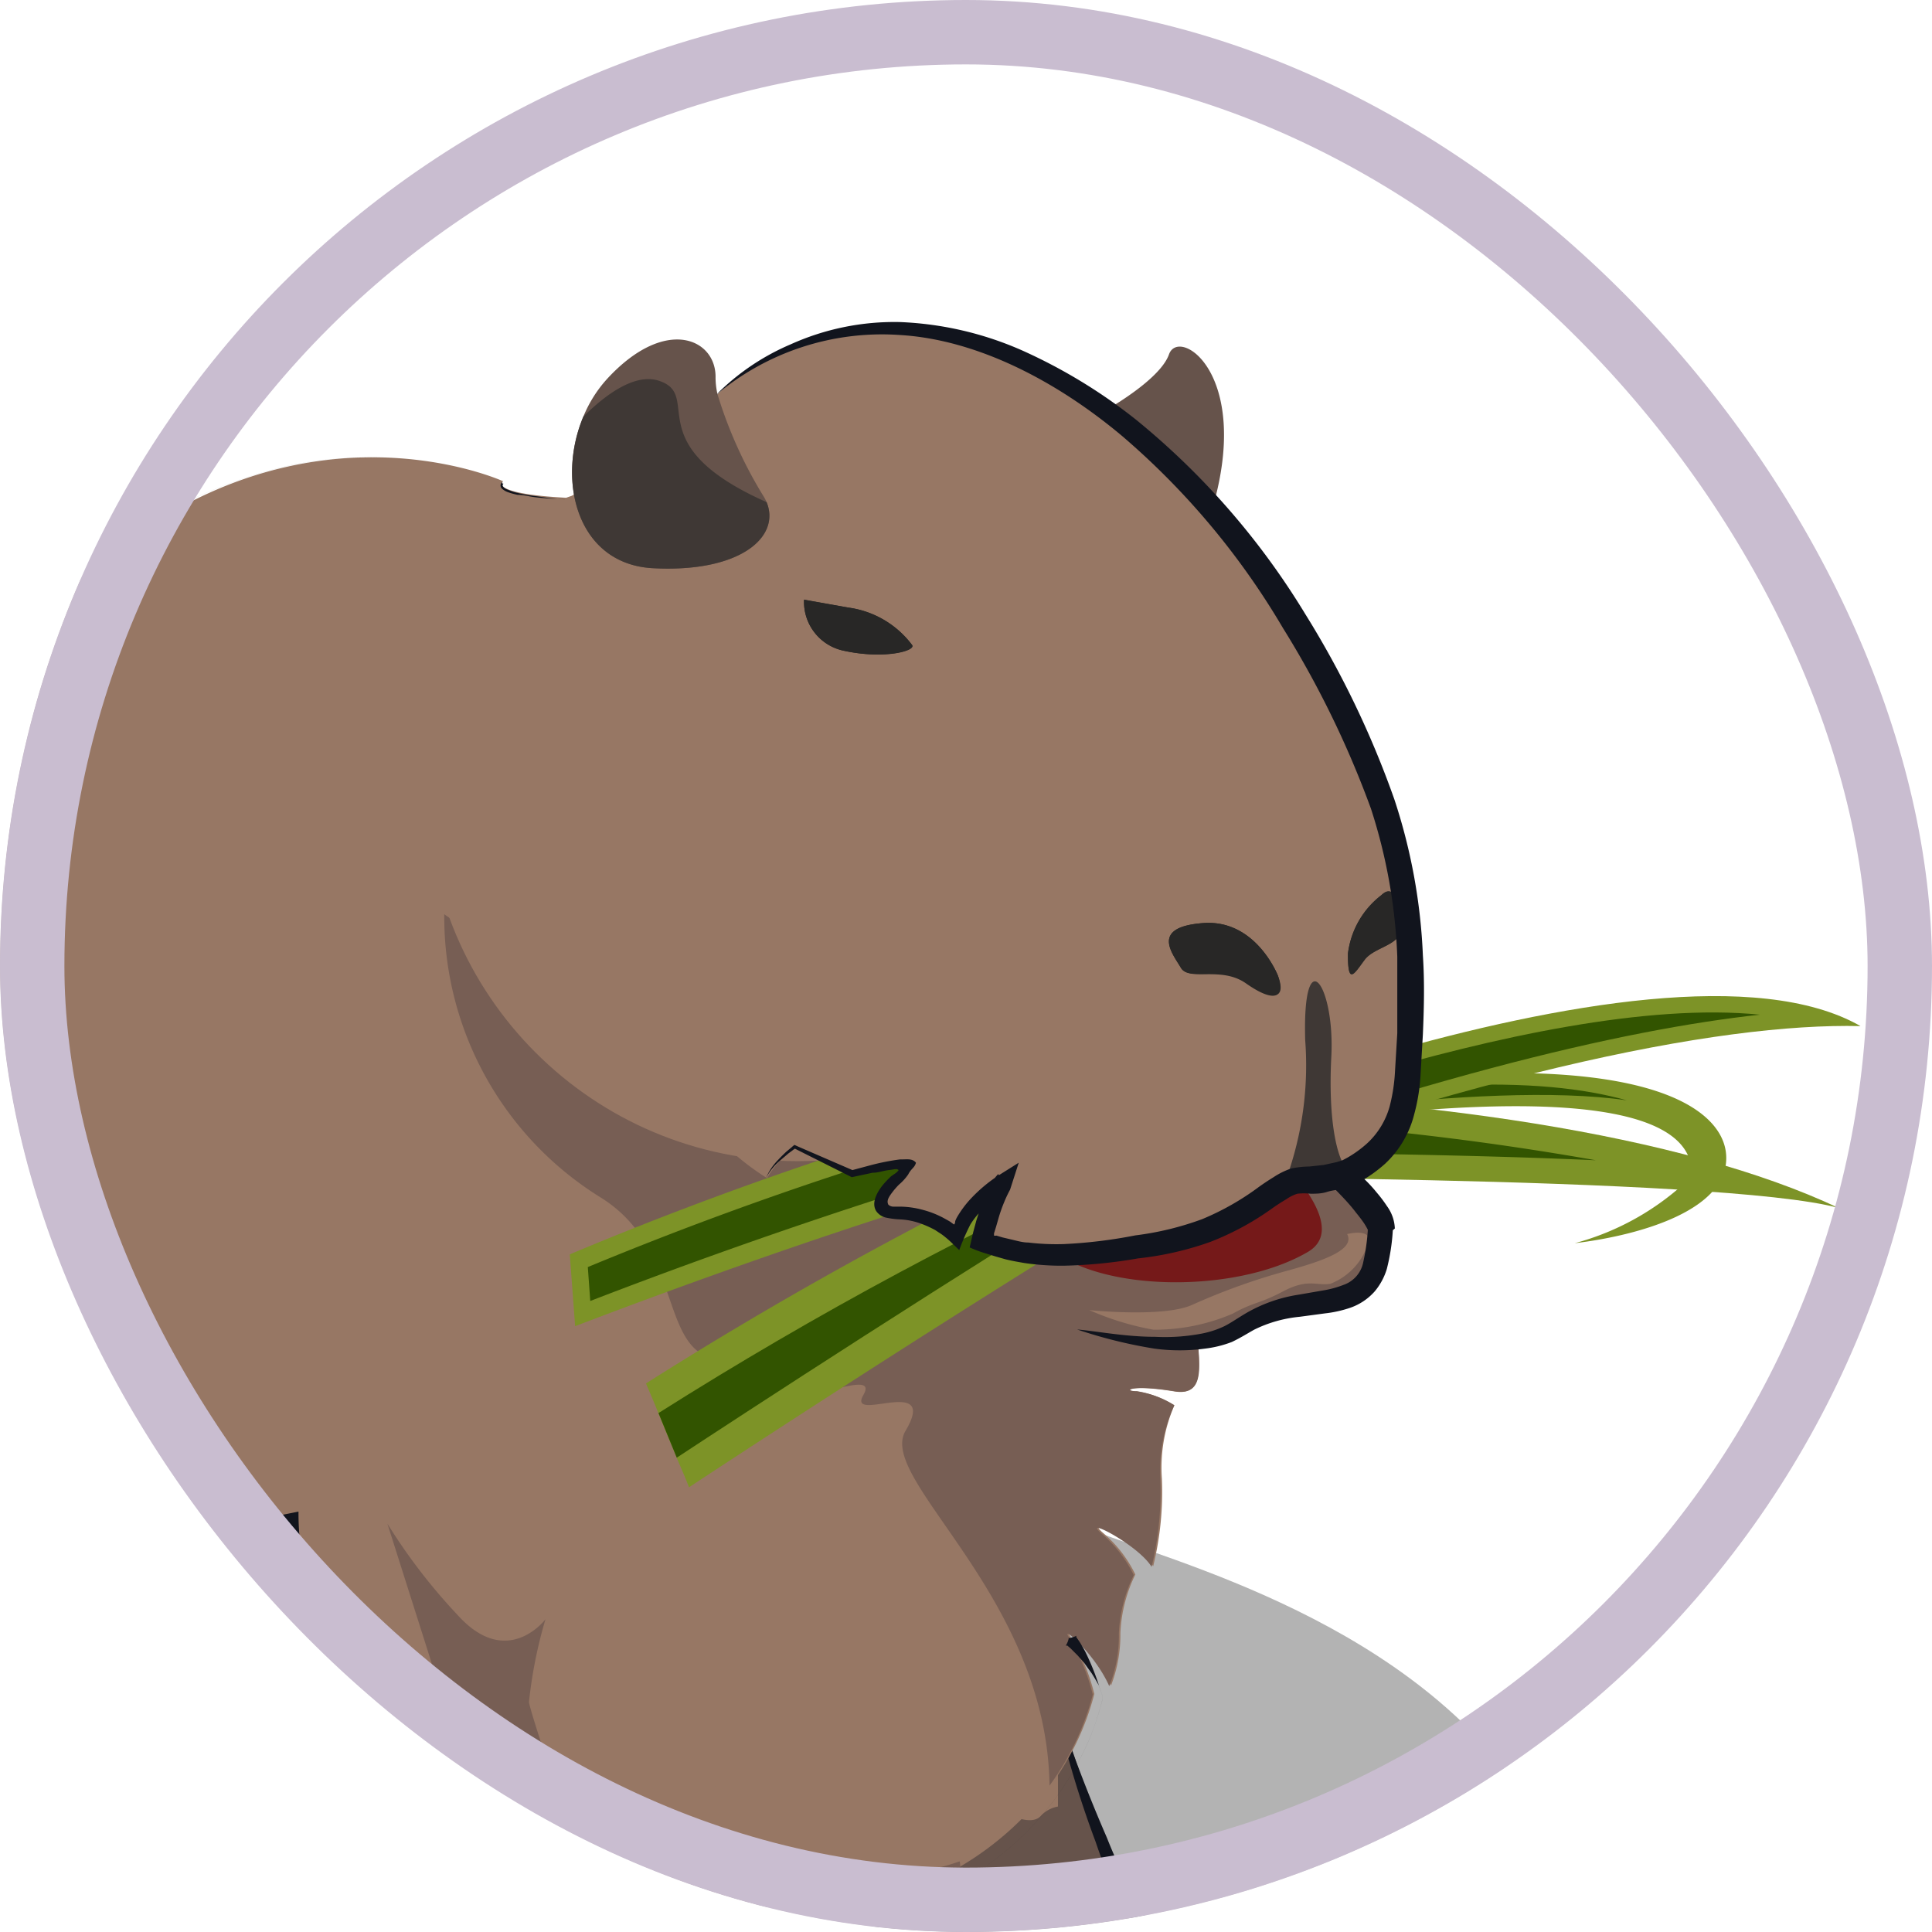 <svg xmlns="http://www.w3.org/2000/svg" width="60" height="60" fill="none"><g clip-path="url(#a)"><mask id="b" width="60" height="60" x="0" y="0" maskUnits="userSpaceOnUse" style="mask-type:alpha"><circle cx="30" cy="30" r="30" fill="#D9D9D9"/></mask><g mask="url(#b)"><path fill="#000" d="M-5.92 60.95c.512.554 9.879 9.692 14.199 9.692s8.308-4.216 9.561-2.983c1.253 1.232 2.264 3.087 4.223 3.496 1.96.408 4.936.616 5.961 0 1.025-.616 1.018-3.406 1.648-3.704.63-.298 1.031 0 2.672-.305 1.64-.304 6.28.409 6.584-1.031.305-1.44-.443-2.396 3.122-3.635 2.077-.727 7.131-3.365 6.134-5.31-3.15-6.175-10.544-8.308-13.936-9.52-3.392-1.211-16.92 8.696-21.24 8.696-4.32 0-13.985-1.336-15.425-.311-1.44 1.024-4.84 3.482-3.503 4.915Z" opacity=".3"/><path fill="#66534B" d="M36.907 63.248c-1.205-.332.526.693 1.467 2.154.942 1.46.693 3.039-1.073 1.384-1.765-1.654-3.108-2.651-3.856-2.77-.748-.117-.284.887-.616 2.563-.333 1.675-1.253 1.038-1.759-1.35-.505-2.389-1.384-3.414-2.277-1.974-.893 1.44-1.814 2.818-1.558.132a22.05 22.05 0 0 0-.485-7.041c.824-.443 5.795-3.718 6.017-3.822a37.99 37.99 0 0 0 2.582 6.924c1.385 2.471 3.51 2.222 4.673 3.461 1.163 1.24-1.91.672-3.115.34Z"/><path fill="#11141D" d="M33.431 64.466c.246.062.48.162.693.298.254.149.5.313.733.492.485.353.956.754 1.385 1.156l.692.623c.245.238.514.45.803.63.178.113.375.19.582.228a.797.797 0 0 0 .796-.29.984.984 0 0 0 .173-.395 1.384 1.384 0 0 0 0-.325 2.768 2.768 0 0 0-.083-.561 5.103 5.103 0 0 0-1.225-2.043l-.222-.235-.159-.166.284.055c.25.049.498.097.755.132.26.04.524.065.789.076.18 0 .858 0 1.066-.346a.623.623 0 0 0 0-.602 1.675 1.675 0 0 0-.367-.478 3.11 3.11 0 0 0-.692-.526 14.42 14.42 0 0 0-1.468-.693 4.847 4.847 0 0 1-2.292-1.814 17.052 17.052 0 0 1-1.301-2.617 46.915 46.915 0 0 1-1.69-4.5 31.46 31.46 0 0 0 1.344 4.639c.321.957.727 1.884 1.211 2.77.287.468.647.89 1.066 1.245.424.346.889.636 1.385.866.475.204.937.435 1.385.692.202.116.386.26.547.43.04.036.075.078.103.124v.055a3.401 3.401 0 0 1-1.003-.076 7.226 7.226 0 0 1-.693-.138l-.429-.097-.692-.18c-.506-.139-.658 0-.769.055a.429.429 0 0 0-.083.533c.22.323.481.616.776.873l.283.29.201.222a4.431 4.431 0 0 1 1.032 1.703c.027.119.045.239.055.36v.139a1.056 1.056 0 0 1-.27-.125c-.49-.35-.953-.736-1.385-1.156-.47-.416-.948-.824-1.467-1.205a7.62 7.62 0 0 0-.817-.547c-.313-.199-.66-.335-1.025-.401a.762.762 0 0 0-.817.339 1.66 1.66 0 0 0-.152.755c0 .387 0 .754-.042 1.142a3.98 3.98 0 0 1-.228 1.121l-.049.104-.048-.041a1.54 1.54 0 0 1-.152-.222 5.084 5.084 0 0 1-.485-1.267c-.11-.45-.229-.99-.401-1.488a3.788 3.788 0 0 0-.845-1.503c-.14-.129-.313-.22-.499-.263a.887.887 0 0 0-.602.09 1.87 1.87 0 0 0-.65.693l-.402.692c-.125.2-.305.464-.402.588a.616.616 0 0 1-.104.118s-.09.055-.117 0c-.028-.055-.056-.131-.063-.38 0-.485.056-.998.063-1.503.006-.505 0-.99 0-1.468a17.583 17.583 0 0 0-.755-4.77 21.4 21.4 0 0 1 .38 4.777c0 .471 0 .949-.062 1.44-.062.492-.11.976-.131 1.523 0 .25 0 .783.242 1.004.242.222.693-.048.942-.325.193-.216.366-.447.519-.692l.436-.693c.1-.18.242-.332.416-.443.124-.055.18-.041.332.09.293.358.504.777.616 1.225.19 1.003.488 1.983.886 2.922.074.126.157.247.25.36.135.158.313.273.512.332a.727.727 0 0 0 .602-.138c.08-.076.153-.157.222-.242.042-.064.079-.131.11-.201.176-.443.283-.91.319-1.385.048-.429.048-.851.055-1.198a1.77 1.77 0 0 1 0-.283l.097.02Z"/><path fill="#977764" d="m33.251 52.718-1.24-3.918a4.063 4.063 0 0 0-5.06-2.534 1.97 1.97 0 0 0-.353.139 4.057 4.057 0 0 0-2.326 4.846s1.045 2.769 1.253 3.288c.416.81.737 1.665.955 2.548 0 .18.035.38.056.595a2.686 2.686 0 0 0 1.8-1.232c.097-.235.159-.436.214-.588.16-.471.236-.596.873-.402.865.27 2.423 1.46 2.9.935a.949.949 0 0 1 .533-.291v-1.156c0-.942.042-1.6.042-1.6s-.187-.353.353-.63Z"/><path fill="#775E54" d="M28.523 55.868c-.056.153-.118.353-.215.589a2.684 2.684 0 0 1-1.8 1.232c0-.215-.035-.415-.055-.595a11.713 11.713 0 0 0-.956-2.548 605.602 605.602 0 0 1-1.253-3.289 4.057 4.057 0 0 1 2.326-4.846 11.985 11.985 0 0 0-.443 2.306c.049.27 1.205 3.71 2.396 7.151Z"/><path fill="#977764" d="m32.019 48.654-2.52-7.941a4.063 4.063 0 0 0-7.747 2.458l2.52 7.94a4.049 4.049 0 0 0 3.586 2.818 3.8 3.8 0 0 0 1.51-.18 4.058 4.058 0 0 0 2.65-5.095Z"/><path fill="#775E54" d="M27.858 53.93a4.05 4.05 0 0 1-3.586-2.818l-2.52-7.941a17.679 17.679 0 0 0 2.187 2.838c1.537 1.697 2.721.132 2.721.132-.25.839-.42 1.698-.512 2.569.02.221.782 2.547 1.71 5.22Z"/><path fill="#66534B" d="M10.855 68.566c.983 1.33 1.329 2.77-.741 1.184s-3.046-2.015-2.458-.492c.589 1.523-.25 1.773-1.523-.25-1.274-2.02-4.77-4.257-8.606-5.35-3.558-1.011-5.351-3.926-4.548-5.802 1.087-2.527 8.508 4.444 13.576 5.801a7.824 7.824 0 0 1 4.396 2.846c1.385 1.82.54 1.031-.74.54-1.281-.492-.312.173.644 1.523ZM23.316 62.093c.983 1.329 1.323 2.769-.74 1.183-2.064-1.585-3.047-2.014-2.458-.491.588 1.523-.25 1.765-1.523-.25-1.274-2.014-4.777-4.257-8.613-5.351-3.551-1.01-5.345-3.925-4.541-5.809 1.086-2.52 8.501 4.452 13.576 5.809a7.824 7.824 0 0 1 4.396 2.845c1.385 1.821.54 1.032-.74.54-1.281-.491-.367.194.643 1.523Z"/><path fill="#977764" d="M37.28 39.883c-1.176-1.17-3.752-3.649-6.66-6.674a11.492 11.492 0 0 0-13.036-17.751c-1.28-.063-2.202-.25-1.96-.513 0 0-9.083-4.154-16.56 7.18a41.54 41.54 0 0 0-5.372 11.554c-2.77 9-3.62 19.074-.374 24.647a8.82 8.82 0 0 0 2.112 2.492c.46.365.96.678 1.488.935 4.39 2.112 7.754 3.032 9.97 2.375 1.384-.422 2.354-1.482 2.81-3.296.084-.311.16-.595.236-.844a8.3 8.3 0 0 1 .491-1.288c.88-1.759 1.586-.52 1.586-.52 3.33 1.635 4.742 1.718 8.591 1.586a20.758 20.758 0 0 1 2.465-.47 16.139 16.139 0 0 1 2.77-.146 7.726 7.726 0 0 0 3.987-1.184 9.542 9.542 0 0 0 2.818-2.534 8.31 8.31 0 0 0 1.343-2.824 6.48 6.48 0 0 0-.692-1.703c-.43-.596.747.387 1.211 1.44a4.39 4.39 0 0 0 .291-1.62 4.554 4.554 0 0 1 .464-1.828 3.958 3.958 0 0 0-.983-1.274c-.693-.589 1.114.325 1.537 1.018.218-.89.31-1.806.27-2.721-.055-.78.078-1.56.388-2.278a3.053 3.053 0 0 0-1.164-.43c-.457 0-.228-.228 1.163 0 1.392.23.367-1.903.81-3.33Z"/><path fill="#775E54" d="M36.47 43.205c-1.384-.228-1.62 0-1.163 0 .414.065.81.213 1.163.437a4.845 4.845 0 0 0-.436 2.298 9.935 9.935 0 0 1-.27 2.72c-.422-.691-2.229-1.612-1.537-1.017.412.353.746.786.983 1.274a4.554 4.554 0 0 0-.463 1.828 4.153 4.153 0 0 1-.298 1.62c-.464-1.053-1.634-2.036-1.205-1.447.312.534.545 1.11.693 1.71a8.31 8.31 0 0 1-1.343 2.825c-.084-5.913-5.373-9.492-4.473-11.015 1.052-1.773-1.835-.201-1.308-1.115.526-.914-2.16.526-1.766-.457.395-.983-.332-.692-2.5-.644-2.166.049-1.204-3.378-3.904-5.04a10.253 10.253 0 0 1-4.846-8.792c1.045.879 23.22 11.513 23.449 11.5-.409 1.418.644 3.55-.776 3.315ZM29.824 57.98a7.72 7.72 0 0 1-3.98 1.184 16.17 16.17 0 0 0-2.77.145c-.83.108-1.653.265-2.465.471-.131-.941-.2-1.585-.2-1.585s-.07-1.925 2.769-.942c2.5.859 4.645 1.267 6.619.554.013 0 .02.063.027.173ZM10.64 56.976a15.123 15.123 0 0 1-.208 1.738c-.2.415-.364.845-.491 1.287-.077.25-.153.533-.236.845-.457 1.814-1.384 2.873-2.81 3.295-2.216.658-5.58-.263-9.97-2.374a8.174 8.174 0 0 1-1.489-.935l-.11-.145c.263.083 6.778 2.201 10.073-.263 3.295-2.465 2.728-11.818-4.736-16.02.257.062 2.77.692 3.012.332.242-.36 2.14.616 2.14.851-.073.34-.182.673-.326.99.062-.048.602-.477.865-.429.362.103.702.27 1.004.491a4.604 4.604 0 0 1-.332 1.129l1.82-.36c-.008.655.151 1.301.465 1.876.463.596-1.849.928-1.669.976.18.049 1.8-.38 1.849.416.086.703.232 1.398.436 2.077 0 0-.921-.18-.873.055.049.236 1.641 2.5 1.586 4.168Z"/><path fill="#11141D" d="m-6.232 58.375-.058-.2-.004-.008c-.201-.422-.443-.817-.616-1.253-.173-.436-.367-.859-.485-1.316a26.786 26.786 0 0 1-.852-9.623 55.767 55.767 0 0 1 2.299-12.143v-.007a40.488 40.488 0 0 1 3.302-8.19 39.298 39.298 0 0 1 2.278-3.76c.436-.581.817-1.197 1.28-1.73.465-.534.915-1.094 1.385-1.572a14.442 14.442 0 0 1 6.758-3.905 11.77 11.77 0 0 1 6.506.348.129.129 0 0 1 .01-.016c-2.092-.81-4.374-1-6.572-.546a14.58 14.58 0 0 0-7.02 3.849c-.526.485-.976 1.045-1.475 1.578-.498.534-.886 1.164-1.343 1.745a36.861 36.861 0 0 0-2.36 3.78 40.397 40.397 0 0 0-3.462 8.308v-.007a55.6 55.6 0 0 0-2.43 12.296 27 27 0 0 0 .858 9.935c.145.47.316.933.513 1.384.17.425.4.828.63 1.233v-.104l.062.214a9.165 9.165 0 0 0 2.208 2.61h-.034c.478.383.999.71 1.55.977.527.256 1.06.498 1.6.733a25.221 25.221 0 0 0 4.645 1.607c.819.195 1.658.293 2.5.29a5.144 5.144 0 0 0 2.52-.65 4.376 4.376 0 0 0 1.772-2.119c.193-.49.35-.995.47-1.51.125-.532.375-1.017.569-1.592l.048-.186v.055l-.049.131a2.16 2.16 0 0 1 .443-.636c.09-.07.139-.084.167-.077.027.007.117.035.242.208l.09.083.09.083.492.243.463.207c.312.139.63.27.963.395.684.27 1.394.471 2.118.602.766.134 1.542.201 2.32.201h1.197l1.274-.041a19.64 19.64 0 0 1 2.389-.471c.809-.12 1.626-.18 2.444-.18.441.025.884.007 1.322-.056a8.317 8.317 0 0 0 1.301-.318 9.606 9.606 0 0 0 2.382-1.198 9.277 9.277 0 0 0 3.385-4.098c.084-.208.16-.423.229-.637l.097-.319.055-.215c0-.09 0-.18-.048-.256a7.844 7.844 0 0 0-.058-.186 7.674 7.674 0 0 0-.226-.381l-.145-.201-.09-.125-.201-.228-.215-.215-.104-.09H33.1a.692.692 0 0 0 .09-.221c-.028-.035.028.007.104-.035a.43.43 0 0 0 .131-.048v.041l.097.139c.062.096.118.2.173.297a7.709 7.709 0 0 1 .492 1.253c.048.077.048.166.048.257l-.055.214-.097.319c-.07.214-.145.429-.229.637a9.277 9.277 0 0 1-3.385 4.098 9.606 9.606 0 0 1-2.382 1.198c-.424.14-.86.247-1.301.318-.438.063-.881.081-1.323.056-.817 0-1.634.06-2.443.18a19.64 19.64 0 0 0-2.389.47l-1.274.042h-1.198c-.777 0-1.553-.067-2.319-.2a11.217 11.217 0 0 1-2.118-.603c-.333-.125-.651-.256-.963-.395l-.463-.207-.492-.243-.09-.083-.09-.083c-.125-.173-.215-.2-.242-.208-.028-.007-.076.007-.167.077a2.16 2.16 0 0 0-.443.636c-.193.575-.443 1.06-.567 1.593-.12.514-.278 1.018-.471 1.51a4.376 4.376 0 0 1-1.772 2.118c-.77.429-1.639.653-2.52.65-.842.003-1.681-.095-2.5-.29a25.221 25.221 0 0 1-4.645-1.607 41.974 41.974 0 0 1-1.6-.733 8.136 8.136 0 0 1-1.55-.977h.034a9.165 9.165 0 0 1-2.208-2.61l-.062-.097v-.013c-.23-.405-.46-.807-.63-1.233a12.93 12.93 0 0 1-.513-1.384 27 27 0 0 1-.858-9.935 55.6 55.6 0 0 1 2.43-12.296v.007A40.397 40.397 0 0 1-3.2 25.406a36.861 36.861 0 0 1 2.361-3.78c.457-.581.845-1.211 1.343-1.745.499-.533.949-1.093 1.475-1.578a14.58 14.58 0 0 1 7.02-3.85 11.666 11.666 0 0 1 6.572.547.131.131 0 0 1 .026-.027v.038l.028.01h.014c-.09.077.048.16.145.194.098.041.2.073.304.097.185.044.373.076.561.097.244.034.46.068.666.086l.255.011c-.084 0-.169-.004-.255-.011a8.892 8.892 0 0 1-.673-.051c-.173-.014-.36-.076-.567-.076a2.241 2.241 0 0 1-.319-.09.55.55 0 0 1-.16-.097.132.132 0 0 1-.037-.162l.002-.003a11.77 11.77 0 0 0-6.506-.348 14.442 14.442 0 0 0-6.758 3.905c-.47.478-.92 1.038-1.384 1.572-.464.533-.845 1.149-1.281 1.73a39.298 39.298 0 0 0-2.278 3.76 40.488 40.488 0 0 0-3.302 8.19v.007a55.767 55.767 0 0 0-2.299 12.143 26.786 26.786 0 0 0 .852 9.623c.118.457.311.88.485 1.316.173.436.415.83.616 1.253l.004.008.058.11v.09Z"/><path fill="#66534B" d="M27.186 67.396c-1.204-.332.526.692 1.468 2.16.942 1.468.692 3.04-1.073 1.385s-3.108-2.652-3.863-2.77c-.755-.117-.277.88-.61 2.555-.332 1.675-1.253 1.045-1.758-1.343-.505-2.389-1.385-3.42-2.278-1.973-.893 1.447-1.813 2.81-1.557.124a22.27 22.27 0 0 0-.485-7.04c.824-.444 5.795-3.718 6.016-3.822a37.988 37.988 0 0 0 2.583 6.923c1.384 2.472 3.51 2.222 4.673 3.503 1.163 1.281-1.911.63-3.116.298Z"/><path fill="#11141D" d="M23.711 68.614c.244.064.478.164.692.298.255.148.5.312.734.491.485.36.956.755 1.385 1.163l.692.616c.245.239.514.45.803.63.174.12.373.198.582.229a.783.783 0 0 0 .796-.29.948.948 0 0 0 .173-.395 1.384 1.384 0 0 0 0-.326 2.767 2.767 0 0 0-.083-.56 5.101 5.101 0 0 0-1.226-2.043l-.221-.235-.16-.167.285.056c.249.055.498.097.754.131.261.044.525.07.79.076.18 0 .858 0 1.066-.346a.61.61 0 0 0 0-.595 1.724 1.724 0 0 0-.367-.485 3.346 3.346 0 0 0-.693-.526 16.148 16.148 0 0 0-1.467-.692 4.846 4.846 0 0 1-2.292-1.814 17.311 17.311 0 0 1-1.302-2.61 47.665 47.665 0 0 1-1.689-4.507c.328 1.578.777 3.129 1.343 4.638.322.957.728 1.884 1.212 2.77.287.467.647.885 1.066 1.239.422.348.887.639 1.385.865.473.207.935.438 1.384.693.203.118.387.265.547.436.04.033.076.073.104.118v.055A3.398 3.398 0 0 1 29 67.45c-.235 0-.47-.083-.692-.139l-.43-.097-.692-.18c-.505-.138-.657 0-.768.056a.436.436 0 0 0-.083.533c.22.322.481.615.775.872l.284.291.2.228c.472.48.825 1.064 1.032 1.704.028.118.046.238.056.36v.166a1.06 1.06 0 0 1-.27-.125c-.49-.35-.953-.736-1.385-1.156a20.9 20.9 0 0 0-1.468-1.205 8.822 8.822 0 0 0-.817-.547 2.854 2.854 0 0 0-1.024-.401.776.776 0 0 0-.817.346 1.62 1.62 0 0 0-.152.748c0 .387 0 .754-.042 1.142-.02.383-.098.76-.228 1.121l-.049.104-.048-.041a2.18 2.18 0 0 1-.153-.229 5.023 5.023 0 0 1-.484-1.26c-.111-.457-.229-.997-.402-1.495a3.786 3.786 0 0 0-.844-1.502c-.141-.13-.313-.22-.499-.264a.845.845 0 0 0-.602.098c-.275.168-.5.407-.651.692l-.401.692c-.124.203-.258.4-.402.589a.615.615 0 0 1-.104.117s-.09.056-.118 0c-.027-.055-.055-.131-.062-.38 0-.478.055-.998.062-1.503.007-.505 0-.99 0-1.468a17.635 17.635 0 0 0-.754-4.77 21.4 21.4 0 0 1 .38 4.777c0 .471 0 .949-.062 1.44-.062.492-.11.984-.131 1.523 0 .25 0 .783.242 1.004.242.222.692-.048.942-.325a5.42 5.42 0 0 0 .519-.692l.436-.693c.101-.178.244-.33.415-.443.125-.048.18-.041.333.09.291.36.502.777.616 1.226a14.34 14.34 0 0 0 .886 2.921c.074.126.157.247.25.36.135.158.313.273.512.333a.693.693 0 0 0 .602-.139c.079-.073.153-.152.221-.235.041-.067.078-.137.111-.208a4.7 4.7 0 0 0 .319-1.385c.041-.429.048-.844.055-1.197a1.77 1.77 0 0 1 0-.284l.097-.007Z"/><path fill="#977764" d="m23.53 56.865-1.238-3.918a4.064 4.064 0 0 0-5.061-2.541c-.121.038-.239.084-.353.139a4.064 4.064 0 0 0-2.326 4.846s1.045 2.769 1.253 3.295c.417.807.738 1.66.955 2.541 0 .187 0 .38.055.595a2.659 2.659 0 0 0 1.8-1.232c.097-.235.16-.43.215-.588.16-.464.236-.596.872-.402.866.277 2.423 1.46 2.901.935a.949.949 0 0 1 .533-.291v-1.156c0-.942.042-1.593.042-1.593s-.187-.353.353-.63Z"/><path fill="#775E54" d="M18.802 60.016c-.055.159-.117.353-.214.588a2.66 2.66 0 0 1-1.8 1.233c0-.215 0-.409-.056-.596a11.54 11.54 0 0 0-.955-2.54 875.043 875.043 0 0 1-1.253-3.296 4.064 4.064 0 0 1 2.326-4.846 11.984 11.984 0 0 0-.443 2.305c.048.27 1.204 3.71 2.395 7.152Z"/><path fill="#977764" d="m22.298 52.801-2.52-7.94a4.064 4.064 0 0 0-7.747 2.457l2.52 7.94a4.05 4.05 0 0 0 3.587 2.819 3.926 3.926 0 0 0 1.509-.173 4.065 4.065 0 0 0 2.651-5.103Z"/><path fill="#775E54" d="M18.138 58.077a4.05 4.05 0 0 1-3.587-2.818l-2.52-7.94a17.87 17.87 0 0 0 2.188 2.845c1.537 1.696 2.721.124 2.721.124a14.24 14.24 0 0 0-.512 2.569c.02.221.782 2.555 1.71 5.22Z"/><path fill="#11141D" d="M10.93 58.118c.113-.59.14-1.194.084-1.793a6.771 6.771 0 0 0-.547-1.71 13.92 13.92 0 0 0-.748-1.426l-.194-.34-.069-.13h-.083l-.16.04h-.082s.062.063.104.195c.041.131.034.124.048.131h.062c.12-.008.24-.008.36 0l.838.152-.138-.484a16.338 16.338 0 0 1-.402-1.606l-.055-.34v-.249a1.278 1.278 0 0 0-.035-.173.865.865 0 0 0-.45-.54 1.524 1.524 0 0 0-.526-.138 4.287 4.287 0 0 0-.907.041h-.305a.332.332 0 0 1 0 .118c-.006.077-.02.154-.041.228 0 0-.035 0 0 .042a.263.263 0 0 1 .055.09l.104.263h.132l.214-.062c.307-.077.608-.176.9-.298a2.28 2.28 0 0 0 .256-.132 1.01 1.01 0 0 0 .312-.276.616.616 0 0 0 0-.755l-.049-.076a.415.415 0 0 1-.041-.076c0-.063-.055-.118-.076-.18a2.362 2.362 0 0 1-.111-.395 2.92 2.92 0 0 1-.07-.43 8.432 8.432 0 0 1-.04-.865c-1.385.277-1.558.326-1.683.36l.041-.152s.215-.498 0-.74a1.052 1.052 0 0 0-.339-.243l-.256-.125a2.447 2.447 0 0 0-.554-.2.692.692 0 0 0-.388.041c-.093.04-.183.086-.27.139-.153.094-.3.2-.436.318l.374.284c.062-.16.118-.312.173-.471.069-.184.117-.374.146-.568 0-.228-.25-.415-.381-.491a4.383 4.383 0 0 0-.43-.236 5.711 5.711 0 0 0-.865-.332 1.728 1.728 0 0 0-.477-.07.38.38 0 0 0-.305.14h-.07a6.016 6.016 0 0 1-1.502-.077 29.434 29.434 0 0 1-1.308-.208c.38.118.81.236 1.28.347.517.143 1.05.21 1.586.2h.132a.353.353 0 0 0 .131-.11h.09c.128.01.254.038.374.083.271.098.533.22.782.367.131.07.258.145.381.228l.118.097s.055.062.034.104a2.236 2.236 0 0 1-.124.36l-.187.436-.353.83.734-.54c.12-.097.25-.183.387-.255.139-.077.263-.125.305-.097.14.047.277.105.408.173l.215.117.076.056c0 .09 0 0-.104.394-.103.395-.27.693-.408 1.025 1.094-.194 2.195-.408 2.008-.353a.513.513 0 0 0 0 .104c0 .16.034.325.062.492.032.168.073.334.125.498 0 .083.062.166.096.25l.063.124.034.062v.042l-.152.069c-.257.099-.52.18-.79.242l-.214.049h-.11c-.065.02-.128.045-.187.076H7.49a.47.47 0 0 0-.165.35c0 .063.014.125.04.183.042.066.102.12.173.152.09.042.077 0 .084 0h.533c.244-.023.49-.023.733 0 .081.01.16.031.236.063v.311l.055.374c.076.43.25 1.1.201.92h-.035a.893.893 0 0 0-.325.042.534.534 0 0 0-.34.305c-.03.097-.03.2 0 .298.012.04.025.08.042.117l.111.215.2.34c.256.436.487.887.693 1.35.228.474.39.977.485 1.495.043.523.015 1.049-.083 1.564l-.076.602-.319.838a8.02 8.02 0 0 0-.332 1.046 5.746 5.746 0 0 1-.845 2.077 3.295 3.295 0 0 1-1.918 1.294 6.845 6.845 0 0 1-2.582.097 22.948 22.948 0 0 1-5.005-1.42c-1.503-.615-2.901-1.093-3.704-1.84.074.124.173.233.29.318l.36.284c.271.2.556.38.852.54.63.332 1.315.692 2.077 1.024a20.773 20.773 0 0 0 5.054 1.703 7.29 7.29 0 0 0 2.845 0A4.043 4.043 0 0 0 9.2 62.902a6.39 6.39 0 0 0 1.01-2.298c.083-.334.192-.66.326-.976l.36-.949.035-.56Z"/><path fill="#775E54" d="M42.895 38.138c-.104 1.177-.2 1.953-1.385 2.209-1.183.256-1.8.103-3.087.927-1.288.824-3.649.236-4.937 0-1.287-.235-7.615-4.264-7.255-6.376.36-2.112 3.808-5.912 5.144-6.016 1.336-.104 11.624 8.072 11.52 9.256Z"/><path fill="#977764" d="M33.826 40.686s2.32.242 3.205-.166c.966-.433 1.963-.79 2.984-1.067 1.101-.304 2.077-.65 1.821-1.128 0 0 .824-.208.65.304a1.988 1.988 0 0 1-1.17 1.24c-.442.069-.692-.173-1.467.235-.775.409-.88.312-1.564.692a6.134 6.134 0 0 1-2.465.499 8.73 8.73 0 0 1-1.994-.61Z"/><path fill="#11141D" d="M43.318 38.152c-.01-.25-.095-.49-.243-.693a4.216 4.216 0 0 0-.318-.422 4.68 4.68 0 0 0-.693-.692c-.45-.457-.92-.893-1.384-1.322a52.08 52.08 0 0 0-4.424-3.462 37.274 37.274 0 0 0-2.617-1.71 14.8 14.8 0 0 0-1.205-.637 2.632 2.632 0 0 0-1.073-.312c.353.1.684.264.976.485.346.221.693.485 1.094.775a66.729 66.729 0 0 1 2.444 1.904 128.972 128.972 0 0 1 4.237 3.614c.47.422.928.845 1.385 1.288.214.221.429.443.616.692.097.118.187.236.256.34.04.062.078.127.11.193-.02.343-.07.683-.145 1.018a.934.934 0 0 1-.609.692 3.1 3.1 0 0 1-.637.173l-.761.132a4.641 4.641 0 0 0-1.606.56c-.243.14-.485.312-.693.416a2.9 2.9 0 0 1-.692.229 6.075 6.075 0 0 1-1.454.103c-.942 0-1.793-.173-2.43-.228.783.265 1.586.464 2.402.595.52.07 1.046.07 1.565 0 .287-.034.568-.103.838-.207.29-.139.491-.27.692-.381.445-.22.926-.355 1.42-.402l.775-.104c.273-.03.543-.09.803-.18a1.8 1.8 0 0 0 .747-.505c.17-.203.297-.439.374-.692.101-.395.164-.798.187-1.205l.063-.055Z"/><path fill="#751919" d="M34.67 31.741c.257.208 8.308 5.753 5.948 7.138-2.361 1.385-6.993 1.24-8.308-.408-1.316-1.648-4.355-4.314-2.403-5.497a11.01 11.01 0 0 1 4.764-1.233Z"/><path fill="#7D9327" d="M35.3 35.736s17.454-3.586 17.24.796a8.225 8.225 0 0 1-3.635 2.077c2.077-.25 4.846-1.06 4.7-2.77-.145-1.71-3.572-4.153-18.9-.968l.596.865Z"/><path fill="#325400" d="M50.517 34.17c-2.672-.747-6.971-.775-15.66.914l.222.333c2.402-.457 10.994-1.897 15.438-1.246Z"/><path fill="#7D9327" d="M32.76 36.324s18.692-8.072 25.02-4.458c-4.403-.104-12.337 1.453-24.889 6.23l-.131-1.772Z"/><path fill="#325400" d="M33.154 36.649c2.312-.962 14.539-5.843 21.503-5.137-4.202.457-10.917 1.987-21.461 5.968l-.042-.831Z"/><path fill="#7D9327" d="M57.101 37.515c-3.6-1.004-22.645-.97-22.645-.97.124-.692.29-1.543.512-2.706 9.118.18 17.315 1.398 22.133 3.676Z"/><path fill="#325400" d="M34.601 35.777c1.939 0 9.277 0 14.961.256a91.338 91.338 0 0 0-14.746-1.385l-.215 1.129Z"/><path fill="#7D9327" d="M35.695 33.126v2.25c-1.302.337-2.686.72-4.154 1.15-3.974 1.162-8.516 2.692-13.68 4.659l-.166-2.23a112.38 112.38 0 0 1 18-5.829Z"/><path fill="#325400" d="M35.695 33.763v.976c-.228.076-.478.131-.692.194a171.265 171.265 0 0 0-16.672 5.47l-.076-1.053a110.507 110.507 0 0 1 17.44-5.587Z"/><path fill="#7D9327" d="M35.695 34.642v2.457c-6.833 4.154-14.297 9.09-14.297 9.09-.103-.27-.235-.574-.38-.906l-.568-1.385c-.11-.29-.25-.602-.388-.935a123.313 123.313 0 0 1 11.493-6.445 65.876 65.876 0 0 1 3.392-1.579l.748-.297Z"/><path fill="#325400" d="M35.695 35.708v.229c-5.899 3.586-12.773 8.079-14.677 9.332l-.568-1.385c4.88-3.087 9.974-5.82 15.245-8.176Z"/><path fill="#977764" d="M24.777 36.061c6.363 0 11.52-5.158 11.52-11.52 0-6.363-5.157-11.52-11.52-11.52-6.362 0-11.52 5.157-11.52 11.52 0 6.362 5.158 11.52 11.52 11.52Z"/><path fill="#977764" d="M42.459 23.565a29.534 29.534 0 0 0-4.79-7.851 20.165 20.165 0 0 0-3.275-3.005 15.697 15.697 0 0 0-2.77-1.606c-5.663-2.569-9.242 1.031-9.353 1.149a14.061 14.061 0 0 0-2.7 5.269c-1.42 7.227-.88 15.868 4.25 19.066.225-.384.53-.714.894-.97l1.786.832a9.802 9.802 0 0 1 1.765-.326c.111 0 .118.07-.062.201a1.8 1.8 0 0 0-.436.402c-.436.477-.65.955.09.955a2.77 2.77 0 0 1 1.87.74c.288-.713.807-1.31 1.474-1.695a.443.443 0 0 0-.104.145.578.578 0 0 0-.049.09 7.618 7.618 0 0 0-.54 1.627 7.864 7.864 0 0 0 4.113.284c.43-.056.9-.132 1.426-.229 2.146-.38 3.04-1.336 3.815-1.758.201-.144.445-.217.692-.208a4.41 4.41 0 0 0 1.385-.25c.9-.49 1.696-1.093 1.814-2.997.18-2.998.332-5.947-1.295-9.865Z"/><path fill="#66534B" d="M23.808 15.596a1.567 1.567 0 0 0-.076-.152 13.595 13.595 0 0 1-1.447-3.192c-.04-.168-.06-.34-.063-.512.035-1.212-1.537-1.939-3.343 0a3.96 3.96 0 0 0-.762 1.197c-.838 1.994-.194 4.57 2.14 4.708 2.727.152 3.994-.97 3.55-2.05Z"/><path fill="#282726" d="M26.176 20.2a1.544 1.544 0 0 1-1.205-1.572l1.385.242a2.97 2.97 0 0 1 1.966 1.156c.16.18-.852.471-2.146.174ZM38.7 30.543c-.783-.554-1.773-.049-2.029-.492s-.955-1.26.693-1.384c1.647-.125 2.326 1.64 2.326 1.64.242.762-.201.79-.99.236ZM42.383 29.796c-.319.422-.533.83-.52-.201a2.7 2.7 0 0 1 1.04-1.8c.38-.367.553.194.636.879.083.685-.838.706-1.156 1.122Z"/><path fill="#66534B" d="M37.668 15.741a19.853 19.853 0 0 0-3.274-3.032c.692-.409 1.696-1.101 1.91-1.703.305-.866 2.555.574 1.364 4.735Z"/><path fill="#282726" d="m24.97 18.621 1.386.25a2.97 2.97 0 0 1 1.966 1.155c.145.18-.886.464-2.167.174a1.55 1.55 0 0 1-1.184-1.579ZM36.671 30.051c-.263-.443-.955-1.26.693-1.384 1.647-.125 2.326 1.64 2.326 1.64.277.741-.18.776-.97.215-.789-.56-1.793-.035-2.049-.47ZM41.864 29.608a2.7 2.7 0 0 1 1.031-1.8c.388-.373.561.194.644.873.083.678-.83.692-1.156 1.128-.326.436-.533.83-.52-.2Z"/><path fill="#3F3835" d="M20.256 17.645c-2.333-.139-2.977-2.714-2.139-4.708.658-.65 1.606-1.385 2.382-1.1 1.322.47-.693 1.98 3.309 3.758.443 1.08-.824 2.202-3.552 2.05ZM41.919 36.427a4.41 4.41 0 0 1-1.385.25c-.243.016-.48.087-.692.207.573-1.456.81-3.023.692-4.583-.09-3.15.935-1.724.81.54-.09 1.752.118 3.185.575 3.586Z"/><path fill="#11141D" d="M42.57 25.095a16.92 16.92 0 0 1 .824 4.617v2.375l-.07 1.17c-.018.372-.073.74-.166 1.1-.12.438-.36.834-.692 1.143a3.514 3.514 0 0 1-.63.457l-.131.07-.187.062-.409.09-.443.048c-.19.002-.381.023-.568.062a2.34 2.34 0 0 0-.547.27c-.159.097-.304.194-.45.298a8.24 8.24 0 0 1-1.765 1.004 9.268 9.268 0 0 1-2.077.505 15.11 15.11 0 0 1-2.222.27 7.322 7.322 0 0 1-1.101-.048c-.18 0-.36-.056-.54-.097l-.263-.062-.187-.056a.243.243 0 0 1-.076 0v-.069l.062-.2.076-.264c.05-.174.11-.345.18-.512.053-.13.113-.258.18-.38l.27-.839-.595.374c-.351.224-.67.494-.949.803a3.25 3.25 0 0 0-.367.506.925.925 0 0 0-.062.131s0 .09-.041.104l-.111-.083-.07-.041-.152-.084a2.944 2.944 0 0 0-.644-.249 2.802 2.802 0 0 0-.692-.097h-.221a.228.228 0 0 1-.146-.062c-.055-.11 0-.208.076-.319.077-.108.162-.21.256-.304.108-.091.203-.196.284-.312.097-.194.201-.207.242-.367-.117-.145-.297-.096-.491-.103-.308.04-.613.1-.914.18l-.568.152-1.696-.734-.104-.048a.734.734 0 0 0-.083.069l-.166.138c-.09.083-.18.173-.263.263a1.808 1.808 0 0 0-.374.561c.105-.2.246-.378.416-.526l.277-.236.138-.103a.426.426 0 0 1 .07-.049l.082.042 1.683.844.643-.138c.18 0 .326-.062.506-.083.18-.02.242-.056.305 0-.07.11-.208.152-.284.242-.09.086-.174.179-.25.277-.145.2-.311.499-.166.748a.505.505 0 0 0 .333.214c.127.026.257.043.387.049.193.007.384.04.568.097.19.061.372.14.547.235l.125.083a1.6 1.6 0 0 1 .2.146c.139.11.284.263.423.394a7.08 7.08 0 0 1 .346-.796c.092-.147.198-.284.318-.408.253-.273.544-.506.866-.693L31 36.462a1.717 1.717 0 0 0-.374.603c-.081.183-.153.37-.214.56l-.09.278-.097.36-.111.477c.149.067.301.125.457.173l.36.111.29.083c.195.049.395.083.596.118.399.058.802.086 1.205.083.78-.016 1.558-.092 2.326-.228a9.749 9.749 0 0 0 2.243-.513 8.688 8.688 0 0 0 1.946-1.06 5.78 5.78 0 0 1 .408-.262c.106-.075.223-.134.346-.173.136-.015.273-.015.409 0 .166 0 .339 0 .512-.056.173-.055.34-.062.505-.103l.25-.084c.094-.034.185-.078.27-.131a4.38 4.38 0 0 0 .782-.56 3.15 3.15 0 0 0 .9-1.53c.113-.417.18-.844.2-1.275l.07-1.211c.035-.81.055-1.634 0-2.451a17.763 17.763 0 0 0-.886-4.846 29.302 29.302 0 0 0-2.77-5.76 23.491 23.491 0 0 0-5.261-6.038 16.617 16.617 0 0 0-3.517-2.139c-1.2-.533-2.49-.833-3.801-.886a7.83 7.83 0 0 0-3.4.692c-.87.37-1.66.906-2.325 1.579a7.996 7.996 0 0 1 5.704-1.87c2.41.139 4.888 1.434 6.923 3.144a23.585 23.585 0 0 1 4.985 5.954 30.171 30.171 0 0 1 2.728 5.594Z"/></g></g><rect width="58" height="58" x="1" y="1" stroke="#C9BDD0" stroke-width="2" rx="29"/><defs><clipPath id="a"><rect width="60" height="60" fill="#fff" rx="30"/></clipPath></defs></svg>